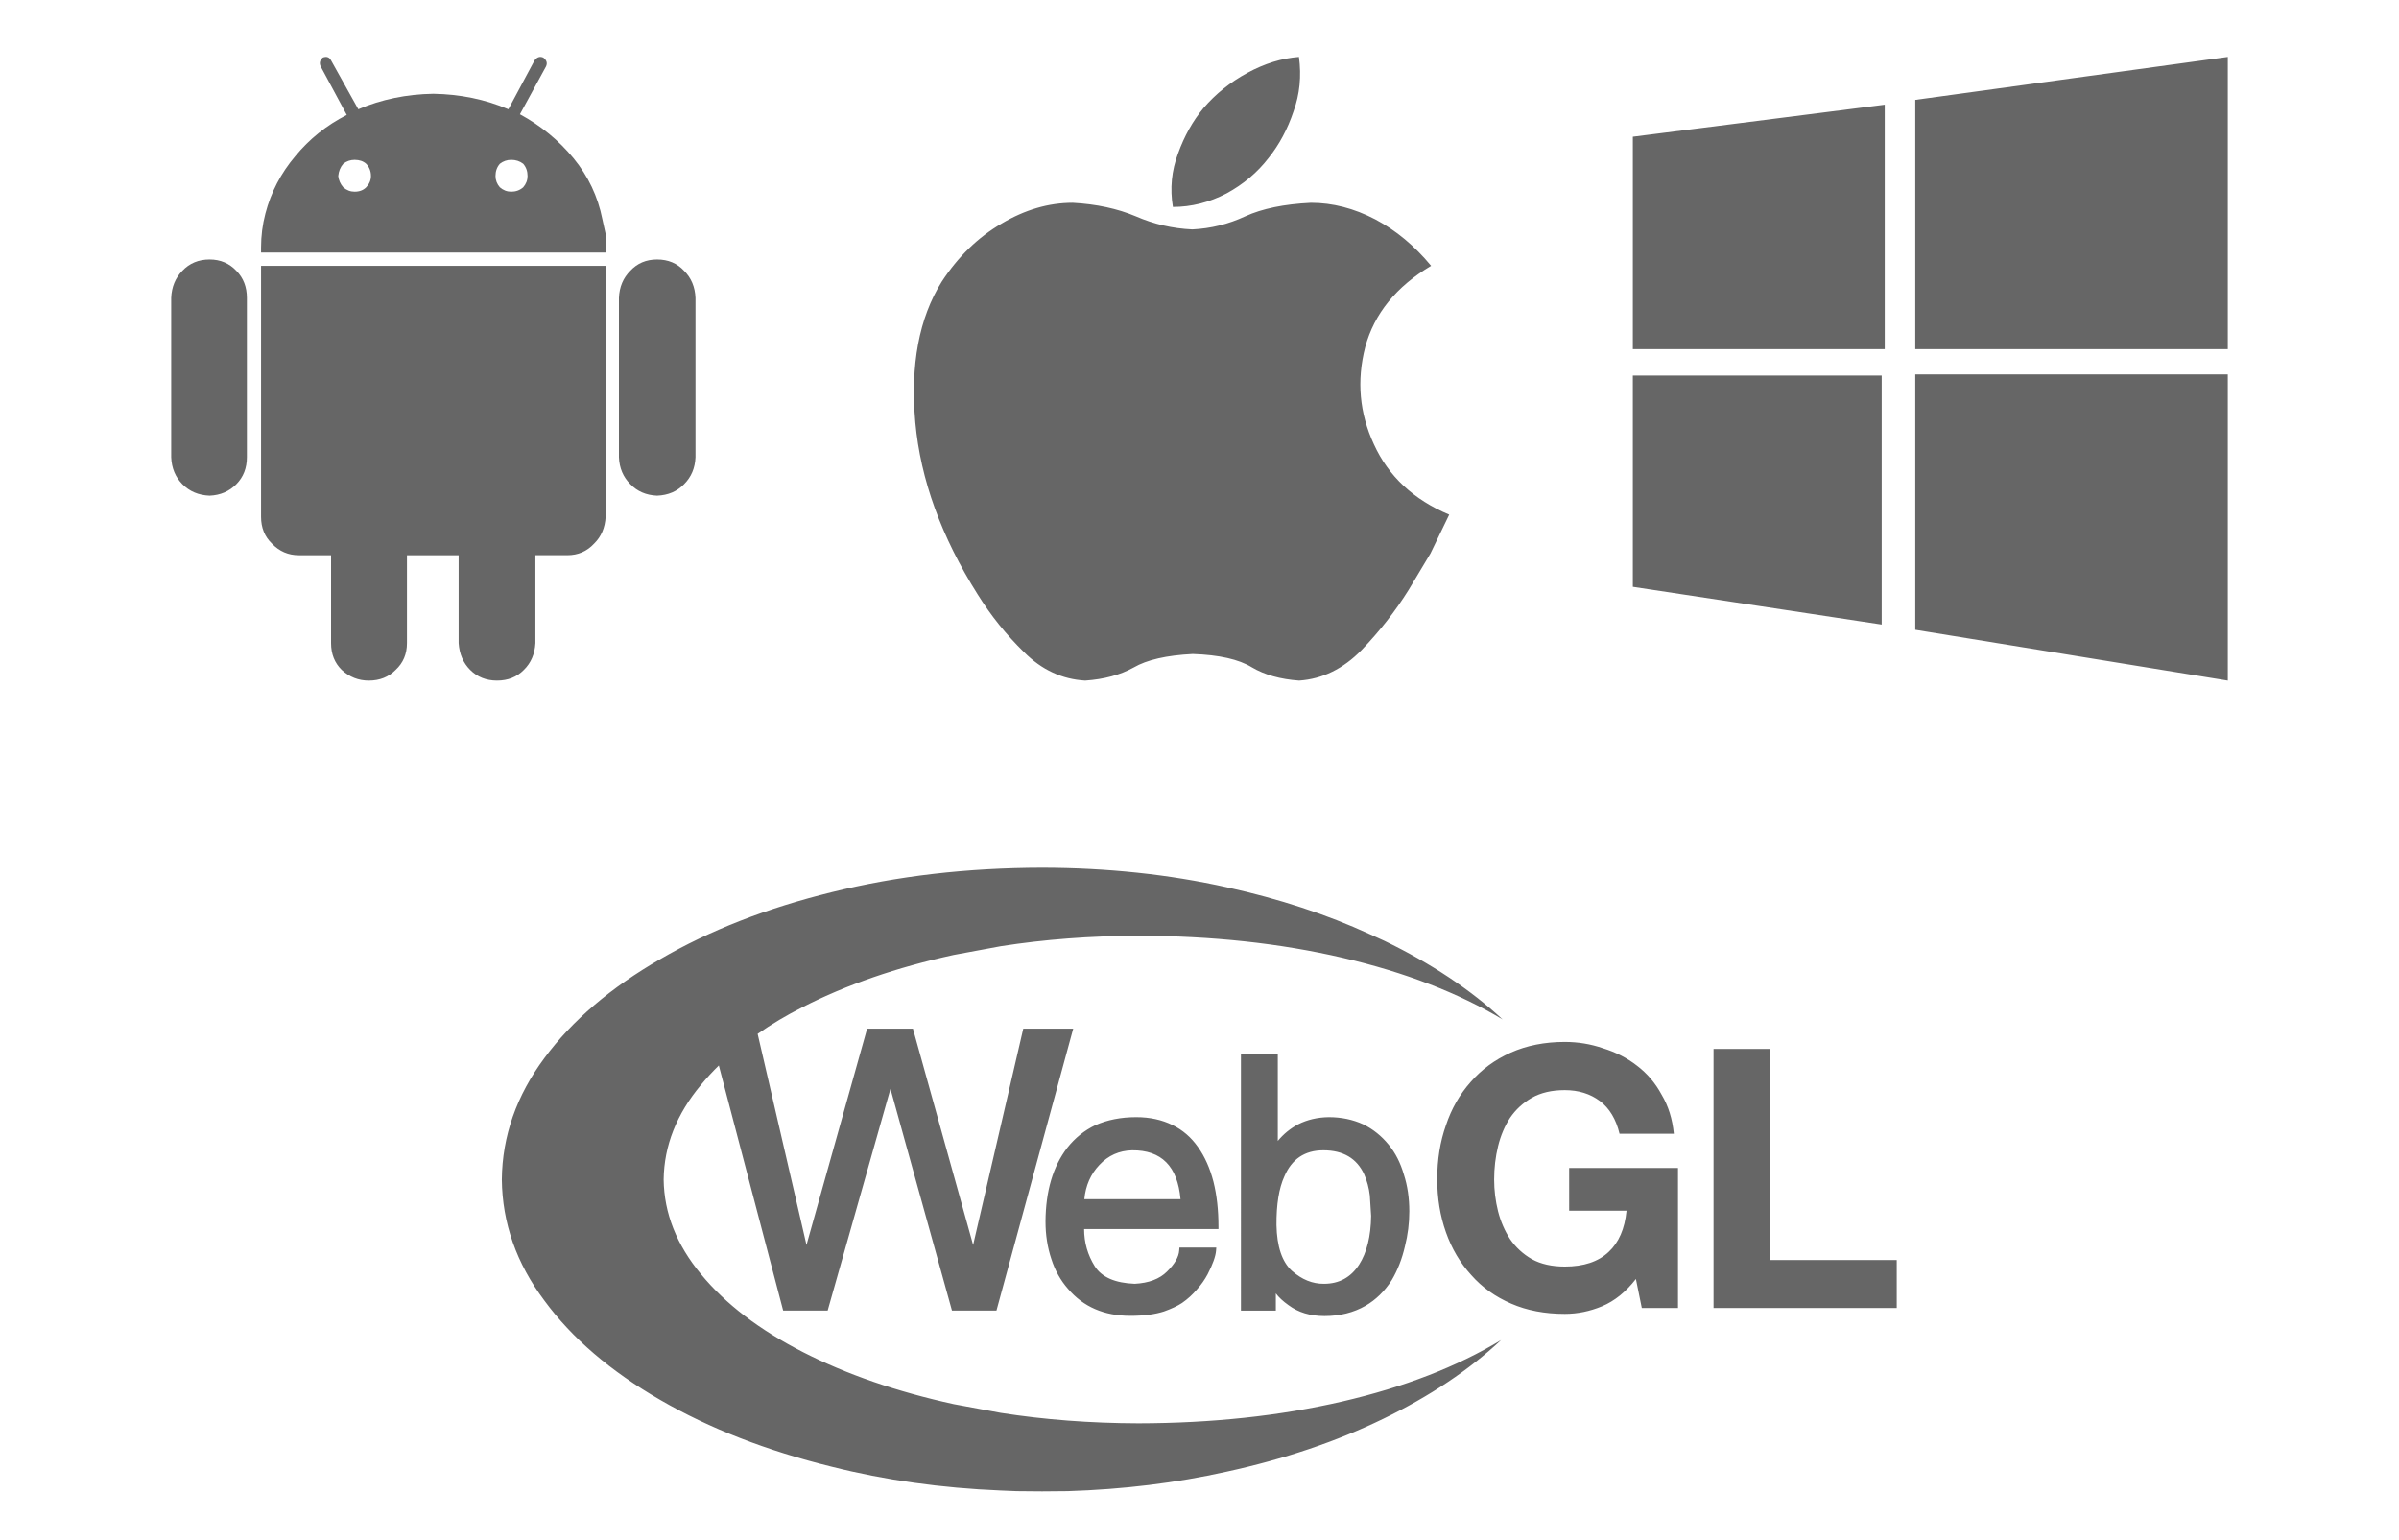 <?xml version="1.0" encoding="utf-8"?>
<!-- Generator: Adobe Illustrator 16.0.0, SVG Export Plug-In . SVG Version: 6.00 Build 0)  -->
<!DOCTYPE svg PUBLIC "-//W3C//DTD SVG 1.1//EN" "http://www.w3.org/Graphics/SVG/1.1/DTD/svg11.dtd">
<svg version="1.1" id="Layer_1" xmlns="http://www.w3.org/2000/svg" xmlns:xlink="http://www.w3.org/1999/xlink" x="0px" y="0px"
	 width="550px" height="353px" viewBox="0 0 550 353" enable-background="new 0 0 550 353" xml:space="preserve">
<g>
	<rect fill="none" width="550" height="353"/>
</g>
<g>
	<path fill="#666666" d="M432.1,24v56.05h-57.75V31.351L432.1,24 M510.75,85.851v70.199L439.1,144.4v-58.55H510.75 M510.75,13.05v67
		H439.1V22.9L510.75,13.05 M327.95,126.9l-5,8.35c-3.033,4.867-6.634,9.467-10.8,13.8c-4.2,4.301-8.967,6.634-14.301,7
		c-4.3-0.3-7.916-1.316-10.85-3.05c-3-1.833-7.517-2.85-13.55-3.05c-6,0.3-10.517,1.333-13.55,3.1c-3.066,1.7-6.768,2.7-11.101,3
		c-5.3-0.3-9.966-2.466-14-6.5c-4.066-3.966-7.617-8.383-10.65-13.25c-8.333-13.199-13.1-26.35-14.3-39.449
		c-1.167-13.167,0.85-23.917,6.05-32.25c3.767-5.767,8.35-10.217,13.75-13.351c5.333-3.166,10.766-4.75,16.3-4.75
		c5.433,0.3,10.25,1.334,14.45,3.101c4.133,1.8,8.449,2.8,12.949,3c4.234-0.2,8.283-1.2,12.15-3
		c3.867-1.767,8.883-2.801,15.05-3.101c4.967,0,9.884,1.267,14.75,3.8c4.767,2.534,9.033,6.084,12.8,10.65
		c-8,4.767-13.033,10.967-15.1,18.6c-2,7.733-1.333,15.184,2,22.351c3.333,7.3,9.083,12.667,17.25,16.1L327.95,126.9 M374.35,86.101
		H431.4v57.1l-57.051-8.65V86.101 M434.85,288.9v11h-42v-59.4H405.9v48.4H434.85 M375.3,244.351c2.333,1.767,4.217,3.983,5.65,6.649
		c1.533,2.567,2.467,5.55,2.8,8.95H371.3c-0.8-3.333-2.3-5.833-4.5-7.5c-2.233-1.667-4.916-2.5-8.05-2.5
		c-2.967,0-5.483,0.583-7.55,1.75c-2.033,1.167-3.7,2.7-5,4.6c-1.233,1.9-2.15,4.067-2.75,6.5c-0.601,2.467-0.9,5.018-0.9,7.65
		c0,2.467,0.3,4.9,0.9,7.3c0.6,2.334,1.517,4.45,2.75,6.351c1.3,1.899,2.967,3.433,5,4.6c2.066,1.134,4.583,1.7,7.55,1.7
		c4.333,0,7.684-1.117,10.05-3.351c2.333-2.166,3.7-5.316,4.101-9.449h-13.15V267.8h24.95V299.9h-8.3l-1.351-6.65
		c-2.3,2.967-4.883,5.05-7.75,6.25c-2.8,1.167-5.649,1.75-8.55,1.75c-4.6,0-8.7-0.783-12.3-2.35c-3.634-1.566-6.684-3.75-9.15-6.55
		c-2.533-2.767-4.467-6.033-5.8-9.801c-1.333-3.767-2-7.816-2-12.149c0-4.5,0.667-8.634,2-12.4c1.267-3.8,3.167-7.116,5.7-9.95
		c2.467-2.833,5.517-5.066,9.149-6.699c3.667-1.634,7.801-2.45,12.4-2.45c3.033,0,5.95,0.483,8.75,1.45
		C370.434,241.25,373.033,242.584,375.3,244.351 M303.4,263.75c-4.267,0-7.25,2-8.95,6c-1.233,2.7-1.833,6.417-1.8,11.15
		c0.1,4.899,1.266,8.383,3.5,10.45c2.3,2.033,4.767,3.033,7.399,3c3.467,0,6.15-1.467,8.05-4.4c1.767-2.767,2.684-6.483,2.75-11.15
		l-0.3-4.699c-0.2-1.733-0.633-3.351-1.3-4.851C311.05,265.584,307.934,263.75,303.4,263.75 M259.55,263.75
		c-2.966,0.067-5.466,1.184-7.5,3.351c-2,2.1-3.149,4.717-3.45,7.85h22.051C269.983,267.417,266.283,263.684,259.55,263.75
		 M268.8,257.95c2.333,1.134,4.284,2.816,5.851,5.05c1.566,2.2,2.75,4.851,3.55,7.95c0.767,3.066,1.149,6.483,1.149,10.25v0.6h-30.8
		c0,3.101,0.817,5.95,2.45,8.551c1.6,2.5,4.65,3.833,9.15,4c3.232-0.167,5.699-1.101,7.399-2.801c1.767-1.732,2.7-3.35,2.8-4.85
		l0.051-0.65h8.449l-0.05,0.7c-0.1,1.3-0.75,3.117-1.95,5.45c-0.666,1.233-1.449,2.35-2.35,3.35c-1.033,1.233-2.2,2.301-3.5,3.2
		c-1,0.667-2.383,1.317-4.15,1.95c-2.066,0.667-4.633,1-7.699,1c-6.033,0-10.801-2.066-14.301-6.2c-1.699-1.933-2.967-4.2-3.8-6.8
		c-0.899-2.667-1.35-5.533-1.35-8.6c0.033-7,1.7-12.65,5-16.95c1.767-2.233,3.899-3.95,6.399-5.15c2.768-1.233,5.9-1.85,9.4-1.85
		C263.6,256.15,266.367,256.75,268.8,257.95 M284.5,241.7h8.45v19.9c1.333-1.601,2.884-2.867,4.649-3.801
		c2.101-1.066,4.45-1.616,7.051-1.649c2.866,0,5.5,0.55,7.899,1.649c2.233,1.101,4.167,2.65,5.8,4.65
		c1.567,1.9,2.733,4.184,3.5,6.85c0.834,2.567,1.25,5.384,1.25,8.45c0,2.7-0.333,5.367-1,8c-0.666,2.9-1.683,5.5-3.05,7.8
		c-1.633,2.534-3.633,4.483-6,5.851c-2.733,1.566-5.866,2.35-9.399,2.35c-3.267,0-6.017-0.833-8.25-2.5
		c-1.268-0.899-2.234-1.8-2.9-2.7v3.95h-8V241.7 M124.85,242.55c6.333-8.566,15.183-16.116,26.55-22.649
		c11.267-6.566,24.383-11.684,39.35-15.351c14.9-3.699,30.967-5.566,48.2-5.6c14.933,0.033,29.05,1.533,42.35,4.5
		c11.967,2.634,22.884,6.217,32.75,10.75l3.3,1.5c10.7,5.167,19.75,11.184,27.15,18.05c-10.167-6.1-22.4-10.816-36.7-14.149
		c-14.333-3.334-29.933-5.017-46.8-5.051c-11.033,0.034-21.55,0.834-31.55,2.4l-10.8,2c-13.1,2.867-24.633,6.85-34.6,11.95
		c-3.767,1.899-7.216,3.95-10.35,6.149l11.2,48.4l13.9-49.6h10.5l13.8,49.6l11.5-49.6h11.45l-17.6,64.649h-10.2l-14.1-50.85
		l-14.4,50.85h-10.2l-14.75-56.2c-1.466,1.434-2.816,2.9-4.05,4.4c-5.633,6.733-8.5,13.983-8.6,21.75
		c0.1,7.733,2.967,14.983,8.6,21.75c5.567,6.767,13.333,12.7,23.3,17.8c9.967,5.101,21.5,9.084,34.6,11.95l10.8,2
		c10,1.566,20.517,2.366,31.55,2.4c16.834-0.034,32.4-1.7,46.7-5c14.233-3.301,26.383-8,36.45-14.101
		c-7.334,6.867-16.367,12.9-27.101,18.101c-10.733,5.199-22.7,9.233-35.899,12.1c-11.533,2.566-23.667,4.05-36.4,4.45l-5.85,0.05
		l-5.8-0.05l-3.65-0.15c-13.667-0.566-26.583-2.383-38.75-5.45c-14.934-3.666-28.034-8.767-39.3-15.3
		c-11.4-6.566-20.267-14.166-26.6-22.8c-6.4-8.533-9.65-17.783-9.75-27.75C115.15,260.483,118.417,251.184,124.85,242.55
		 M75.9,127.3h-7.4c-2.4,0-4.45-0.883-6.15-2.649c-1.667-1.601-2.5-3.65-2.5-6.15V60.95h79v57.55c-0.133,2.5-1.017,4.55-2.65,6.15
		c-1.633,1.767-3.684,2.649-6.15,2.649h-7.3v20.15c-0.133,2.5-1.017,4.55-2.65,6.15c-1.6,1.633-3.65,2.449-6.15,2.449
		c-2.467,0-4.517-0.816-6.15-2.449c-1.6-1.601-2.483-3.65-2.65-6.15V127.3H93.3v20.15c0,2.5-0.867,4.55-2.6,6.15
		c-1.6,1.633-3.65,2.449-6.15,2.449c-2.367,0-4.433-0.816-6.2-2.449c-1.633-1.601-2.45-3.65-2.45-6.15V127.3 M54.2,62.101
		c1.6,1.633,2.4,3.699,2.4,6.199v36.551c0,2.467-0.8,4.517-2.4,6.149c-1.633,1.667-3.684,2.55-6.15,2.65
		c-2.533-0.101-4.617-0.983-6.25-2.65c-1.6-1.633-2.45-3.683-2.55-6.149V68.3c0.1-2.5,0.95-4.566,2.55-6.199
		c1.633-1.733,3.717-2.601,6.25-2.601C50.517,59.5,52.567,60.367,54.2,62.101 M156.85,62.101c1.633,1.633,2.5,3.699,2.6,6.199
		v36.551c-0.1,2.467-0.967,4.517-2.6,6.149c-1.6,1.667-3.667,2.55-6.2,2.65c-2.5-0.101-4.55-0.983-6.15-2.65
		c-1.633-1.633-2.5-3.683-2.6-6.149V68.3c0.1-2.5,0.967-4.566,2.6-6.199c1.6-1.733,3.65-2.601,6.15-2.601
		C153.183,59.5,155.25,60.367,156.85,62.101 M114.6,42.95c0.767,0.667,1.633,1,2.6,1c1.066,0,1.983-0.333,2.75-1
		c0.667-0.767,1-1.634,1-2.6c0-1.101-0.333-2.034-1-2.801c-0.767-0.6-1.684-0.899-2.75-0.899c-0.967,0-1.833,0.3-2.6,0.899
		c-0.667,0.767-1,1.7-1,2.801C113.6,41.316,113.933,42.184,114.6,42.95 M85.05,40.351c0-1.101-0.367-2.034-1.1-2.801
		c-0.667-0.6-1.55-0.899-2.65-0.899c-0.966,0-1.833,0.3-2.6,0.899c-0.667,0.767-1.05,1.7-1.15,2.801c0.1,0.966,0.483,1.833,1.15,2.6
		c0.767,0.667,1.633,1,2.6,1c1.1,0,1.983-0.333,2.65-1C84.683,42.184,85.05,41.316,85.05,40.351 M124.55,13.2
		c0.767,0.566,0.983,1.233,0.65,2l-6,11c4.833,2.634,8.933,6,12.3,10.1c3.367,4.101,5.567,8.75,6.6,13.95l0.75,3.4v4.25h-79v-1.15
		c0-2.666,0.333-5.267,1-7.8c1.267-4.866,3.55-9.25,6.85-13.15c3.233-3.933,7.167-7.083,11.8-9.449l-6-11.15
		c-0.333-0.767-0.167-1.434,0.5-2c0.867-0.333,1.5-0.116,1.9,0.65l6.25,11.199c5.3-2.267,11.033-3.449,17.2-3.55
		c6.167,0.101,11.9,1.283,17.2,3.55l6-11.199C123.117,13.084,123.783,12.867,124.55,13.2 M297.8,13.05
		c0.601,4.4,0.184,8.567-1.25,12.5c-1.366,4.067-3.267,7.617-5.7,10.65c-2.566,3.333-5.783,6.05-9.649,8.15
		c-3.967,2.066-8.067,3.1-12.3,3.1c-0.7-4.233-0.301-8.333,1.199-12.3c1.434-3.967,3.367-7.417,5.801-10.351
		c2.8-3.267,6.166-5.966,10.1-8.1C289.934,14.567,293.867,13.351,297.8,13.05"/>
</g>
</svg>
